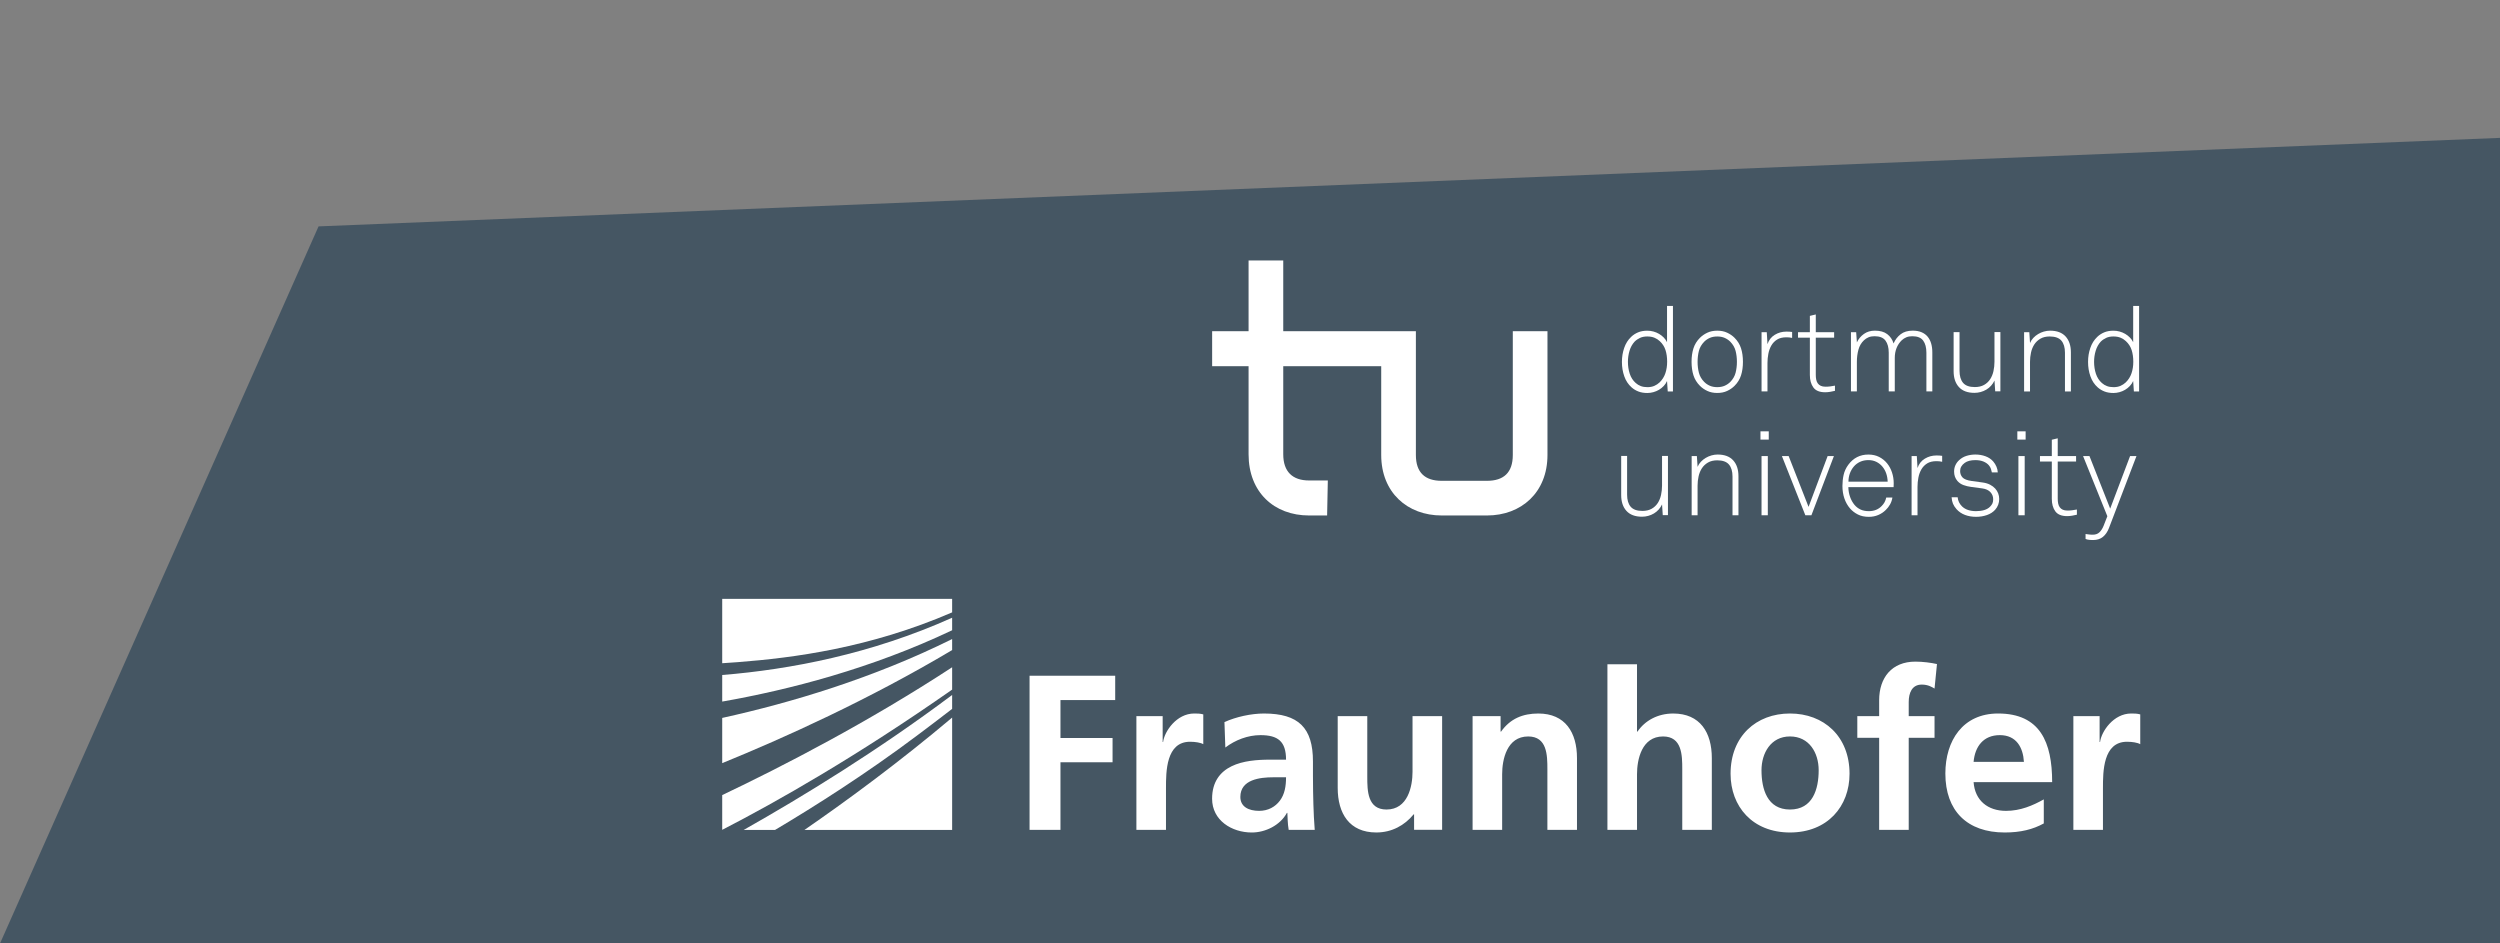 <?xml version="1.0" encoding="UTF-8"?>
<svg xmlns="http://www.w3.org/2000/svg" id="Ebene_1" version="1.1" viewBox="0 0 1990 751">
  <rect x="0" y="0" width="1990" height="751" fill="#808080" stroke="none"/>
  <defs>
    <style>
      .st0 {
        fill: #fff;
      }

      .st1 {
        fill: none;
      }

      .st2 {
        fill: #455663;
      }
    </style>
  </defs>
  <polygon class="st2" points="0 751 253.57 180.2 1990 109.75 1990 751 0 751"></polygon>
  <g id="Logo">
    <g>
      <path class="st0" d="M1204.19,263.63v98.54c0,14.08-7.32,20.56-20.57,20.56h-36.02c-13.24,0-20.56-6.47-20.56-20.56v-98.54h-105.58v-56.32h-27.6v56.32h-29v27.87h29v70.1c0,30.14,20.27,48.72,48.16,48.72h14.36l.56-27.87h-14.92c-13.23,0-20.56-7.04-20.56-20.85v-70.1h77.98v70.67c0,29.85,20.84,48.15,48.16,48.15h36.02c27.32,0,48.16-18.3,48.16-48.15v-98.54h-27.59Z"></path>
      <g>
        <path class="st0" d="M1327.52,311.58l-.56-8.29c-.63,1.45-1.51,2.77-2.64,3.96-1.13,1.2-2.39,2.2-3.77,3.02s-2.88,1.45-4.48,1.89c-1.6.44-3.19.66-4.76.66-2.7,0-5.08-.39-7.11-1.18-2.04-.78-3.85-1.87-5.42-3.26-2.64-2.33-4.59-5.26-5.84-8.82-1.26-3.55-1.89-7.37-1.89-11.45s.6-7.6,1.79-11.12c1.19-3.52,3.05-6.47,5.56-8.86,1.57-1.51,3.41-2.7,5.51-3.58s4.54-1.32,7.31-1.32c1.7,0,3.35.22,4.95.66,1.6.44,3.09,1.07,4.48,1.89,1.38.82,2.62,1.79,3.72,2.92s1.96,2.36,2.59,3.68v-28.85h4.71v68.07h-4.16ZM1327.05,288.01c0-3.52-.44-6.65-1.32-9.38-.88-2.73-2.42-5.11-4.62-7.12-1.2-1.13-2.59-2.03-4.2-2.69-1.6-.66-3.51-.99-5.71-.99s-4.12.38-5.75,1.13c-1.63.75-3.08,1.76-4.34,3.02-1.83,2.01-3.16,4.43-4.01,7.26-.85,2.83-1.27,5.75-1.27,8.77,0,3.39.48,6.57,1.46,9.52.97,2.96,2.56,5.41,4.76,7.35,1.19,1.07,2.55,1.89,4.06,2.45,1.51.57,3.27.85,5.28.85s3.9-.34,5.47-1.04c1.57-.69,2.96-1.6,4.15-2.73,2.13-2.07,3.68-4.51,4.62-7.31.94-2.78,1.41-5.81,1.41-9.09Z"></path>
        <path class="st0" d="M1387.38,288.01c0,4.02-.5,7.61-1.51,10.74-1,3.14-2.73,5.94-5.18,8.39-1.63,1.63-3.6,2.99-5.89,4.06-2.29,1.07-4.92,1.6-7.87,1.6s-5.58-.53-7.87-1.6c-2.3-1.07-4.26-2.42-5.89-4.06-2.45-2.45-4.18-5.25-5.18-8.39-1-3.14-1.51-6.72-1.51-10.74s.5-7.6,1.51-10.74c1-3.14,2.73-5.94,5.18-8.39,1.63-1.63,3.6-2.98,5.89-4.06,2.29-1.07,4.92-1.6,7.87-1.6s5.58.53,7.87,1.6c2.29,1.07,4.26,2.42,5.89,4.06,2.45,2.45,4.18,5.25,5.18,8.39,1,3.14,1.51,6.73,1.51,10.74ZM1382.58,288.01c0-3.08-.35-5.97-1.04-8.67-.69-2.7-2.1-5.15-4.24-7.35-1.26-1.25-2.73-2.26-4.43-3.02-1.7-.75-3.68-1.13-5.94-1.13s-4.24.38-5.94,1.13c-1.7.75-3.17,1.76-4.43,3.02-2.14,2.2-3.55,4.65-4.24,7.35s-1.04,5.59-1.04,8.67.34,5.97,1.04,8.67c.69,2.7,2.1,5.16,4.24,7.35,1.25,1.26,2.73,2.26,4.43,3.01,1.7.75,3.68,1.13,5.94,1.13s4.24-.38,5.94-1.13c1.7-.75,3.17-1.76,4.43-3.01,2.14-2.2,3.55-4.65,4.24-7.35.69-2.7,1.04-5.59,1.04-8.67Z"></path>
        <path class="st0" d="M1426.51,268.97c-.75-.19-1.53-.31-2.31-.38-.79-.06-1.55-.1-2.31-.1-2.96,0-5.39.6-7.31,1.79-1.92,1.2-3.44,2.77-4.57,4.71-1.13,1.95-1.93,4.15-2.4,6.6-.47,2.45-.7,4.9-.7,7.35v22.62h-4.71v-47.13h4.15l.57,9.52c1.07-3.27,3-5.75,5.8-7.45s5.86-2.55,9.19-2.55c.75,0,1.52.02,2.31.05.78.03,1.55.11,2.31.24v4.71h0Z"></path>
        <path class="st0" d="M1460.63,311.11c-1.32.32-2.63.58-3.91.8-1.29.22-2.59.33-3.91.33-4.4,0-7.53-1.28-9.38-3.82-1.85-2.55-2.78-5.86-2.78-9.94v-29.7h-9.43v-4.33h9.43v-13.01l4.71-1.13v14.14h14.61v4.33h-14.61v29.51c0,1.38.11,2.65.33,3.82.22,1.16.63,2.17,1.23,3.02.6.85,1.4,1.51,2.4,1.98,1,.47,2.29.71,3.86.71,1.26,0,2.5-.08,3.72-.24s2.47-.36,3.73-.61v4.14h0Z"></path>
        <path class="st0" d="M1533.41,311.58v-30.83c0-4.08-.85-7.29-2.55-9.62-1.7-2.33-4.59-3.49-8.67-3.49-1.83,0-3.41.28-4.76.85-1.35.56-2.56,1.35-3.63,2.35-1.82,1.76-3.21,3.83-4.15,6.22s-1.41,5-1.41,7.83v26.68h-4.81v-30.83c0-4.08-.86-7.29-2.59-9.62-1.73-2.33-4.63-3.49-8.72-3.49-1.82,0-3.41.28-4.76.85-1.35.56-2.56,1.35-3.63,2.35-2.14,2.01-3.62,4.53-4.43,7.54-.82,3.02-1.23,6.22-1.23,9.62v23.57h-4.71v-47.14h4.15l.57,8.11c1.25-2.7,3.11-4.93,5.56-6.69,2.45-1.76,5.37-2.64,8.76-2.64,4.15,0,7.43.93,9.85,2.78,2.42,1.85,4.1,4.32,5.04,7.4,1.26-2.95,3.13-5.39,5.61-7.31s5.67-2.87,9.57-2.87c2.76,0,5.14.42,7.12,1.27,1.98.85,3.6,2.04,4.86,3.58,1.26,1.54,2.18,3.36,2.78,5.47.6,2.11.9,4.42.9,6.93v31.11h-4.72Z"></path>
        <path class="st0" d="M1588.18,311.49l-.57-8.58c-.69,1.51-1.59,2.88-2.69,4.1-1.1,1.23-2.35,2.26-3.77,3.11s-2.94,1.49-4.57,1.93c-1.63.44-3.27.66-4.9.66-5.47,0-9.6-1.54-12.4-4.62-2.8-3.08-4.2-7.29-4.2-12.63v-31.11h4.71v30.83c0,4.15.95,7.34,2.83,9.57,1.89,2.23,5,3.35,9.33,3.35,2.89,0,5.34-.57,7.35-1.7,2.01-1.13,3.63-2.64,4.86-4.53,1.23-1.88,2.1-4.04,2.64-6.46.53-2.42.8-4.92.8-7.49v-23.57h4.71v47.13h-4.15Z"></path>
        <path class="st0" d="M1643.71,311.58v-30.83c0-4.15-.95-7.34-2.83-9.57-1.89-2.23-5-3.35-9.34-3.35-2.89,0-5.34.58-7.35,1.75-2.01,1.16-3.63,2.69-4.86,4.57-1.23,1.89-2.11,4.04-2.64,6.46-.53,2.42-.8,4.88-.8,7.4v23.57h-4.71v-47.14h4.15l.57,8.58c.63-1.51,1.5-2.86,2.64-4.06,1.13-1.19,2.4-2.21,3.82-3.06,1.41-.85,2.94-1.51,4.57-1.98,1.63-.47,3.27-.7,4.9-.7,5.47,0,9.6,1.54,12.4,4.62,2.79,3.08,4.2,7.29,4.2,12.63v31.11s-4.71,0-4.71,0Z"></path>
        <path class="st0" d="M1698.57,311.58l-.57-8.29c-.63,1.45-1.51,2.77-2.64,3.96-1.13,1.2-2.39,2.2-3.77,3.02-1.38.82-2.87,1.45-4.48,1.89-1.6.44-3.19.66-4.76.66-2.7,0-5.08-.39-7.12-1.18-2.04-.78-3.85-1.87-5.42-3.26-2.64-2.33-4.59-5.26-5.84-8.82-1.26-3.55-1.88-7.37-1.88-11.45s.6-7.6,1.79-11.12c1.19-3.52,3.05-6.47,5.56-8.86,1.57-1.51,3.41-2.7,5.52-3.58,2.1-.88,4.54-1.32,7.31-1.32,1.7,0,3.35.22,4.95.66,1.6.44,3.1,1.07,4.48,1.89,1.38.82,2.63,1.79,3.72,2.92,1.1,1.13,1.96,2.36,2.59,3.68v-28.85h4.71v68.07h-4.15ZM1698.1,288.01c0-3.52-.44-6.65-1.32-9.38s-2.42-5.11-4.62-7.12c-1.19-1.13-2.59-2.03-4.2-2.69-1.6-.66-3.51-.99-5.7-.99s-4.12.38-5.75,1.13c-1.63.75-3.08,1.76-4.34,3.02-1.82,2.01-3.16,4.43-4.01,7.26-.85,2.83-1.27,5.75-1.27,8.77,0,3.39.49,6.57,1.46,9.52.98,2.96,2.56,5.41,4.76,7.35,1.19,1.07,2.55,1.89,4.06,2.45,1.5.57,3.27.85,5.28.85s3.89-.34,5.47-1.04c1.57-.69,2.95-1.6,4.15-2.73,2.14-2.07,3.68-4.51,4.62-7.31.94-2.78,1.41-5.81,1.41-9.09Z"></path>
      </g>
      <g>
        <path class="st0" d="M1323.56,410.08l-.57-8.58c-.69,1.51-1.59,2.88-2.69,4.1-1.1,1.23-2.35,2.26-3.77,3.11-1.41.85-2.94,1.49-4.57,1.93-1.63.44-3.27.66-4.9.66-5.47,0-9.6-1.54-12.4-4.62-2.8-3.08-4.2-7.29-4.2-12.63v-31.11h4.71v30.83c0,4.15.94,7.34,2.83,9.57s5,3.35,9.33,3.35c2.89,0,5.34-.57,7.35-1.7s3.63-2.64,4.86-4.53c1.23-1.88,2.1-4.04,2.64-6.46.53-2.42.8-4.92.8-7.49v-23.57h4.71v47.13h-4.15Z"></path>
        <path class="st0" d="M1379.08,410.17v-30.83c0-4.15-.94-7.34-2.83-9.57-1.88-2.23-5-3.35-9.33-3.35-2.89,0-5.34.58-7.35,1.75-2.01,1.16-3.63,2.69-4.86,4.57-1.23,1.89-2.1,4.04-2.64,6.46-.53,2.42-.8,4.88-.8,7.4v23.57h-4.71v-47.14h4.15l.57,8.58c.63-1.51,1.51-2.86,2.64-4.06,1.13-1.19,2.4-2.21,3.82-3.06,1.41-.85,2.94-1.51,4.57-1.98s3.27-.7,4.9-.7c5.47,0,9.6,1.54,12.4,4.62,2.8,3.08,4.2,7.29,4.2,12.63v31.11h-4.71Z"></path>
        <path class="st0" d="M1401.33,349.94v-6.6h6.6v6.6h-6.6ZM1402.18,410.17v-47.13h5v47.13s-5,0-5,0Z"></path>
        <path class="st0" d="M1441.87,410.17h-4.81l-18.66-47.13h5.37l15.84,40.44,15.18-40.44h5l-17.91,47.13Z"></path>
        <path class="st0" d="M1507.29,387.74h-36.01c.06,2.77.52,5.36,1.37,7.78.85,2.42,2.03,4.54,3.53,6.36,1.32,1.57,2.9,2.8,4.76,3.68,1.85.88,4.07,1.32,6.65,1.32,4.21,0,7.64-1.38,10.27-4.15.88-.88,1.62-1.85,2.22-2.92.6-1.07,1.05-2.33,1.37-3.77h4.9c-.32,2.01-.94,3.85-1.89,5.51-.94,1.67-2.07,3.13-3.39,4.38-1.7,1.7-3.69,3.03-5.99,4.01s-4.79,1.46-7.49,1.46c-3.39,0-6.32-.63-8.77-1.89-2.45-1.25-4.53-2.86-6.22-4.81-1.95-2.26-3.44-4.92-4.48-7.96-1.04-3.05-1.55-6.36-1.55-9.94,0-3.02.31-5.94.94-8.77.63-2.83,1.85-5.5,3.68-8.01,4.02-5.46,9.36-8.2,16.03-8.2,3.21,0,6.05.63,8.53,1.88,2.48,1.26,4.58,2.94,6.31,5.04,1.73,2.11,3.05,4.54,3.96,7.31.91,2.77,1.37,5.63,1.37,8.58l-.09,3.11ZM1502.58,383.4c-.06-2.26-.44-4.42-1.13-6.46-.69-2.04-1.7-3.86-3.02-5.47-1.32-1.6-2.92-2.87-4.81-3.82-1.88-.94-4.02-1.41-6.41-1.41s-4.65.46-6.6,1.37c-1.95.91-3.6,2.15-4.95,3.73s-2.4,3.39-3.16,5.47c-.75,2.07-1.13,4.28-1.13,6.6h31.2Z"></path>
        <path class="st0" d="M1545.94,367.57c-.75-.19-1.53-.31-2.31-.38-.79-.06-1.55-.1-2.31-.1-2.96,0-5.39.6-7.31,1.79-1.92,1.2-3.44,2.77-4.57,4.71-1.13,1.95-1.93,4.15-2.4,6.6-.47,2.45-.7,4.9-.7,7.35v22.62h-4.71v-47.13h4.15l.57,9.52c1.07-3.27,3-5.75,5.8-7.45,2.8-1.7,5.86-2.55,9.19-2.55.75,0,1.52.02,2.31.05.78.03,1.55.11,2.31.24v4.72h0Z"></path>
        <path class="st0" d="M1591.38,397.07c0,3.33-1.07,6.22-3.21,8.67-1.7,1.89-3.88,3.3-6.55,4.24s-5.58,1.41-8.72,1.41-6.13-.5-8.77-1.51c-2.64-1-4.87-2.51-6.69-4.52-1.32-1.51-2.28-2.98-2.88-4.43s-.96-3.14-1.08-5.09h4.81c.25,2.77,1.41,5.18,3.49,7.26,1.38,1.32,3.02,2.28,4.9,2.88,1.88.6,3.96.9,6.22.9,2.45,0,4.62-.28,6.51-.85,1.89-.57,3.43-1.45,4.62-2.64.88-.88,1.53-1.76,1.93-2.64.41-.88.61-2.01.61-3.39,0-2.13-.74-4.01-2.21-5.61-1.48-1.6-3.63-2.59-6.46-2.97l-9.14-1.23c-1.95-.25-3.88-.73-5.8-1.41-1.92-.69-3.53-1.79-4.86-3.3-1.76-2.07-2.64-4.56-2.64-7.45,0-1.89.36-3.6,1.08-5.14.72-1.54,1.71-2.88,2.97-4.01,1.7-1.57,3.66-2.7,5.89-3.39,2.23-.69,4.57-1.04,7.02-1.04,2.83,0,5.5.45,8.01,1.37,2.51.91,4.59,2.31,6.22,4.19,1.07,1.26,1.92,2.64,2.55,4.15.63,1.51.98,3.02,1.04,4.53h-4.71c-.13-.75-.36-1.67-.71-2.73-.35-1.07-.9-2.04-1.65-2.92-1.07-1.25-2.51-2.26-4.33-3.02-1.83-.75-3.96-1.13-6.41-1.13-3.65,0-6.47.73-8.48,2.17-2.45,1.76-3.68,3.93-3.68,6.51,0,2.01.63,3.71,1.89,5.09,1.25,1.38,3.68,2.33,7.26,2.83l8.96,1.23c2.2.32,4.12.9,5.75,1.75,1.63.85,2.98,1.87,4.06,3.06,1.07,1.19,1.87,2.5,2.4,3.91.52,1.4.78,2.83.78,4.27Z"></path>
        <path class="st0" d="M1605.8,349.94v-6.6h6.6v6.6h-6.6ZM1606.65,410.17v-47.13h5v47.13s-5,0-5,0Z"></path>
        <path class="st0" d="M1653.22,409.7c-1.32.32-2.63.58-3.91.8-1.29.22-2.59.33-3.91.33-4.4,0-7.53-1.28-9.38-3.82-1.85-2.55-2.78-5.86-2.78-9.94v-29.7h-9.43v-4.33h9.43v-13.01l4.71-1.13v14.14h14.61v4.33h-14.61v29.51c0,1.38.11,2.65.33,3.82s.63,2.17,1.23,3.02c.6.85,1.4,1.51,2.4,1.98,1,.47,2.29.71,3.86.71,1.26,0,2.5-.08,3.72-.24,1.23-.16,2.47-.36,3.72-.61v4.14h0Z"></path>
        <path class="st0" d="M1678.77,420.26c-1.19,3.08-2.81,5.45-4.86,7.11-2.04,1.67-4.67,2.5-7.87,2.5-.95,0-1.79-.03-2.55-.1-.75-.06-1.38-.16-1.88-.28-.63-.13-1.13-.28-1.5-.47v-3.96c.63.13,1.29.22,1.98.28,1.13.19,2.39.28,3.77.28,2.26,0,4.05-.66,5.37-1.98,1.32-1.32,2.39-2.98,3.2-5l3.02-7.73-19.33-47.89h5.09l16.5,41.86,15.84-41.86h5.09l-21.87,57.22Z"></path>
      </g>
    </g>
  </g>
  <g>
    <path class="st0" d="M574.88,660.55c43.54-22.41,107.32-58.64,183.02-111.62v-17.79c-66.62,43.59-134.38,78.6-183.02,101.75v27.66h0Z"></path>
    <path class="st0" d="M574.88,607.46c48.48-19.75,116.24-50.27,183.02-90v-8.77c-62.77,31.14-127.99,50.63-183.02,62.78v35.99h0Z"></path>
    <path class="st0" d="M757.9,660.64v-89.45c-41.67,35.14-82.93,65.54-117.59,89.45h117.59Z"></path>
    <path class="st0" d="M616.91,660.64c32.91-19.54,72.87-45.04,112.65-74.84,9.29-6.96,18.76-14.13,28.34-21.53v-11.08c-58.89,44.15-119,80.94-165.96,107.45h24.97Z"></path>
    <path class="st0" d="M574.88,558.46c53.54-9.42,119.02-26.36,183.02-56.78v-9.97c-64.49,28.94-129.04,41.22-183.02,45.59v21.15h0Z"></path>
    <path class="st0" d="M574.88,476.69v51.24c4-.25,8.07-.53,12.24-.85,44.5-3.42,105.24-11.29,170.78-39.63v-10.76h-183.02Z"></path>
    <path class="st1" d="M574.88,527.93v9.38c53.98-4.36,118.53-16.65,183.02-45.59v-4.27c-65.54,28.34-126.28,36.21-170.78,39.63-4.17.32-8.25.61-12.24.85h0Z"></path>
    <path class="st1" d="M574.88,571.47c55.03-12.15,120.25-31.64,183.02-62.78v-7c-64,30.42-129.49,47.35-183.02,56.78v13h0Z"></path>
    <path class="st1" d="M574.88,632.89c48.65-23.15,116.4-58.16,183.02-101.75v-13.68c-66.78,39.73-134.54,70.25-183.02,90v25.43h0Z"></path>
    <path class="st1" d="M616.91,660.64h23.4c34.67-23.9,75.93-54.31,117.59-89.45v-6.92c-9.58,7.4-19.05,14.57-28.34,21.53-39.78,29.8-79.74,55.31-112.65,74.84h0Z"></path>
    <path class="st1" d="M574.88,660.64h17.06c46.96-26.51,107.07-63.3,165.96-107.45v-4.27c-75.7,52.98-139.48,89.21-183.02,111.62v.09h0Z"></path>
    <path class="st0" d="M819.54,660.55h24.59v-53.77h41.47v-19.33h-41.47v-30.22h43.57v-19.32h-68.17v122.64h0ZM904.57,660.55h23.55v-33.21c0-13,0-36.9,19.14-36.9,4.22,0,8.44.69,10.55,1.93v-23.72c-2.46-.7-4.92-.7-7.21-.7-14.05,0-23.72,14.25-24.77,22.66h-.35v-20.55h-20.91v90.49h0ZM975.38,595.02c7.9-5.99,17.91-9.85,27.93-9.85,13.87,0,20.38,4.92,20.38,19.52h-13c-9.84,0-21.44.86-30.4,5.27-8.96,4.39-15.46,12.3-15.46,25.83,0,17.21,15.63,26.88,31.62,26.88,10.71,0,22.49-5.63,27.93-15.63h.36c.18,2.79.18,8.76,1.05,13.52h20.73c-.53-7.04-.88-13.37-1.06-20.21-.17-6.67-.35-13.54-.35-22.67v-11.6c0-26.7-11.42-38.12-39-38.12-10.02,0-22.32,2.64-31.45,6.85l.71,20.21h0ZM987.32,634.36c0-13.88,15.64-15.64,26.18-15.64h10.19c0,7.04-1.06,13.52-4.92,18.63-3.69,4.9-9.31,8.09-16.51,8.09-8.43,0-14.94-3.35-14.94-11.08M1147.93,570.06h-23.56v44.28c0,11.59-3.68,30.04-20.73,30.04-15.12,0-15.29-14.95-15.29-26.02v-48.31h-23.54v57.11c0,20.38,9.31,35.49,30.75,35.49,12.29,0,22.49-5.63,29.69-14.42h.36v12.31h22.32v-90.49h0ZM1172.17,660.55h23.54v-44.29c0-11.57,3.7-30.04,20.73-30.04,15.09,0,15.28,14.95,15.28,26.01v48.32h23.56v-57.1c0-20.38-9.32-35.49-30.76-35.49-12.3,0-22.32,4.04-29.68,14.41h-.37v-12.3h-22.29v90.49h0ZM1279.51,660.55h23.55v-44.29c0-11.57,3.69-30.04,20.74-30.04,15.11,0,15.28,14.95,15.28,26.01v48.32h23.53v-57.1c0-20.38-9.31-35.49-30.74-35.49-12.3,0-22.49,5.63-28.44,14.41h-.37v-53.59h-23.55v131.77h0ZM1377.53,615.92c0,25.99,17.42,46.74,47.28,46.74s47.42-20.75,47.42-46.74c0-29.88-20.53-47.97-47.42-47.97s-47.28,18.09-47.28,47.97M1402.15,613.09c0-13.52,7.37-26.88,22.67-26.88s22.84,13.01,22.84,26.88c0,15.13-4.73,31.29-22.84,31.29s-22.67-16.35-22.67-31.29M1495.8,660.55h23.54v-73.27h20.55v-17.22h-20.55v-11.25c0-7.03,2.46-13.88,10.38-13.88,5.08,0,8.08,1.94,10.17,3.17l1.94-19.51c-4.56-1.05-11.24-1.93-17.21-1.93-18.63,0-28.81,12.64-28.81,30.75v12.64h-17.39v17.22h17.39v73.27h0ZM1570.98,606.43c1.08-12.13,7.73-21.27,20.9-21.27s18.48,9.85,19.16,21.27h-40.06ZM1626.86,636.31c-8.78,4.91-18.61,9.14-30.06,9.14-14.55,0-24.74-8.26-25.82-22.87h62.54c0-31.62-9.47-54.63-43.04-54.63-28.09,0-41.97,21.61-41.97,47.79,0,29.71,17.38,46.92,47.26,46.92,12.66,0,22.47-2.46,31.09-7.21v-19.14h0ZM1650.41,660.55h23.54v-33.21c0-13,0-36.9,19.13-36.9,4.22,0,8.45.69,10.56,1.93v-23.72c-2.49-.7-4.94-.7-7.22-.7-14.05,0-23.71,14.25-24.76,22.66h-.37v-20.55h-20.89v90.49h0Z"></path>
  </g>
</svg>
